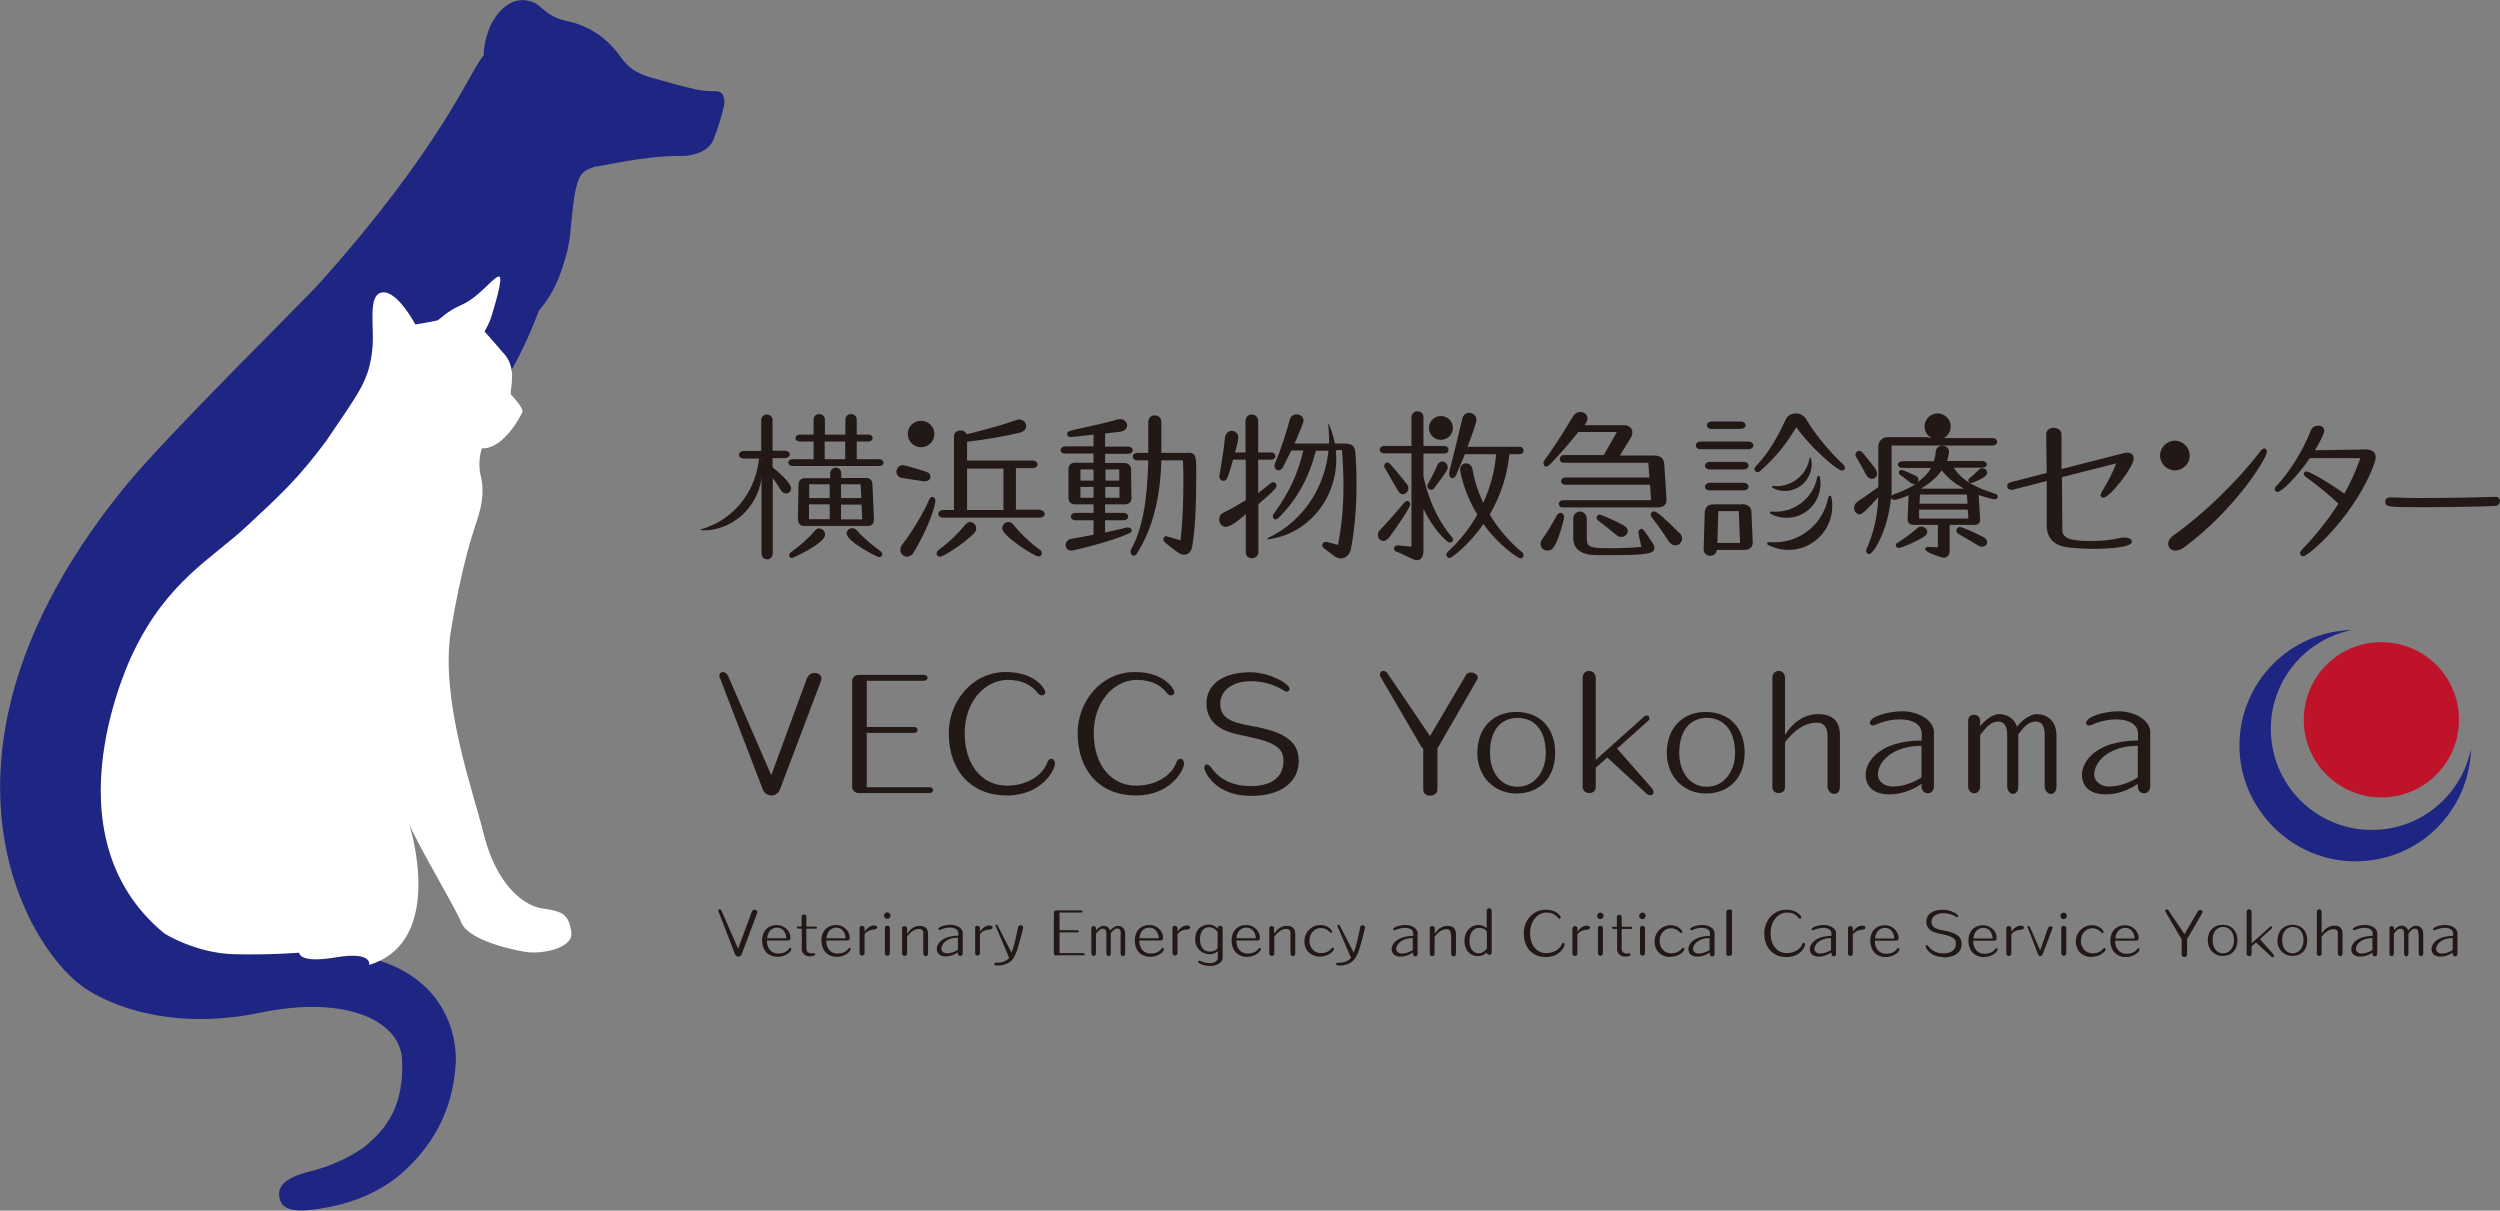 <?xml version="1.0" encoding="UTF-8"?><svg xmlns="http://www.w3.org/2000/svg" viewBox="0 0 114.65 55.52"><rect x="0" y="0" width="114.65" height="55.52" fill="#808080" stroke="none"/><defs><style>.d{fill:#fff;}.e{fill:#bf1329;}.f{fill:#1e2582;}.g{fill:#221815;}</style></defs><g id="a"/><g id="b"><g id="c"><path class="f" d="M10.72,43.73c1.67,.04,3-.07,3-.07,7.63-.34,7.18,5.06,7.18,5.06-.11,2.3-1.16,3.92-2.47,5.08-1.27,1.12-2.86,1.46-3.31,1.55-1.57,.31-2.27,.2-2.32-.55-.04-.68,.88-.95,1.6-1.13,1.34-.35,2.28-1.05,2.28-1.05,1.15-.92,1.84-2,1.76-4.02-.07-1.78-2.57-2.98-6.49-2.16-5.26,1.09-8.18-1.21-8.18-1.21-2.83-2.07-7.74-11.11,2.06-23.03,1.93-2.34,8.14-8.45,8.82-9.21,5.69-6.36,6.92-9.78,7.53-10.45h0c.02-.88,.4-1.54,.4-1.54,.33-.55,.96-1.28,1.91-.88,.19,.08,.52,.42,.78,.57,.49,.28,.77,.25,1.25,.42,.83,.29,1.48,.83,1.97,1.54,.36,.52,.86,.77,1.42,.92,.67,.19,1.33,.38,2,.53,.22,.05,.52,.08,.75,.08,.28,0,.46,0,.53,.28,.05,.2,.03,.33-.02,.53-.12,.47-.26,.94-.44,1.39-.26,.67-1.18,.78-1.4,.77-1.36-.02-2.68,.25-4,.49-.03,0-.05,0-.07,.01-.45,.14-.62,.29-.75,.66-.31,.87-.27,2.33-.5,3.22-.26,.99-.55,1.83-1.31,2.74,0,0-.91,2.67-2.74,4.97l-7.61,18.7-2.62,4.28-1.02,1.51Z"/><path class="d" d="M13.72,43.66s-.1,.54,1.65,.25c1.74-.3,1.56,.34,1.56,.34,3.57-1.09,1.84-6.44,1.84-6.44,.53,1.2,1.99,3.58,2.39,4.51,.4,.93,2.92,1.33,2.92,1.33,.66,.13,2.26-.13,2.12-.93-.13-.8-.4-.93-1.33-1.06-.93-.13-2.12-1.2-2.66-3.32-.53-2.12-2.04-6.27-1.53-9.42,.49-3,1.05-4.6,1.05-4.6,.09-.38,.59-1.38,.32-2.49-.17-.68,.05-1.27,.05-1.27,.99,.05,1.8-1.51,1.86-1.67,.07-.17-.54-.81-.54-.81,0-.37,.25-1.15-.24-1.78-.37-.44-.96-1.1-.96-1.1,0,0,.22-.35,.33-.73,.11-.38,.56-1.79,.33-1.79s-.92,.95-1.67,1.28c-.75,.33-1.03,.68-1.14,.73-.11,.04-1.02,.19-1.02,.19,0,0-.83-1.57-1.52-1.47-.69,.1-.35,1.55-.45,2.55-.14,1.5-.61,2.02-2.12,4.26-1.29,1.74-2.14,2.51-3.59,3.86-1.66,1.56-3.66,2.53-5.25,5.82,0,0-4.18,8.31,1.42,12.91,0,0,1.42,.9,3.18,.95,1.67,.04,3-.07,3-.07"/><g><path class="g" d="M33.01,31.11s-.02-.09-.02-.12c0-.11,.07-.17,.16-.17s.18,.06,.24,.18l1.98,4.55h0l1.64-4.45c.06-.16,.21-.24,.34-.24,.17,0,.32,.1,.32,.25,0,.03,0,.06-.01,.09l-1.89,5c-.07,.18-.23,.28-.39,.28s-.33-.1-.4-.28l-1.96-5.1Z"/><path class="g" d="M39.37,36.37c-.14,0-.29-.12-.29-.29v-4.84c0-.18,.15-.29,.29-.29h3c.11,0,.17,.07,.17,.14,0,.06-.06,.13-.17,.13h-2.62v2.12h2.17c.1,0,.16,.07,.16,.14,0,.07-.06,.13-.16,.13h-2.17v2.49h2.88c.1,0,.16,.07,.16,.14,0,.06-.05,.13-.16,.13h-3.27Z"/><path class="g" d="M46.17,36.48c-1.63,0-2.66-1.13-2.66-2.87,0-1.38,1.03-2.79,2.61-2.79,1.41,0,1.82,.82,1.82,.92,0,.09-.07,.15-.16,.15-.05,0-.13-.03-.18-.1-.26-.34-.68-.61-1.39-.61-1.01,0-1.97,.96-1.97,2.44s.81,2.41,1.94,2.41c.92,0,1.64-.47,1.85-1.07,.04-.11,.11-.16,.18-.16,.09,0,.17,.08,.17,.21,0,.31-.61,1.47-2.21,1.47"/><path class="g" d="M52.08,36.48c-1.63,0-2.66-1.13-2.66-2.87,0-1.38,1.03-2.79,2.62-2.79,1.4,0,1.82,.82,1.82,.92,0,.09-.07,.15-.16,.15-.05,0-.13-.03-.18-.1-.26-.34-.68-.61-1.39-.61-1.01,0-1.97,.96-1.97,2.44s.81,2.41,1.94,2.41c.92,0,1.64-.47,1.85-1.07,.04-.11,.11-.16,.18-.16,.09,0,.17,.08,.17,.21,0,.31-.61,1.47-2.21,1.47"/><path class="g" d="M57.36,36.5c-1.6,0-2.13-1.08-2.13-1.3,0-.08,.05-.14,.12-.14,.05,0,.11,.03,.18,.12,.37,.54,.96,.87,1.84,.87,.83,0,1.49-.33,1.49-1.16,0-.55-.32-.84-1.67-1.12-.68-.14-1.86-.32-1.86-1.52,0-.76,.62-1.42,2.01-1.42,.88,0,1.8,.53,1.8,.76,0,.07-.05,.13-.13,.13-.04,0-.08-.02-.13-.05-.42-.27-.94-.43-1.54-.43-.86,0-1.38,.48-1.38,1.01,0,.61,.36,.86,1.41,1.04,1.45,.25,2.19,.66,2.19,1.6s-.76,1.61-2.2,1.61"/><path class="g" d="M65.26,34.32s-.06-.04-.08-.08l-1.88-3.22s-.02-.06-.02-.1c0-.08,.07-.15,.16-.15,.06,0,.14,.03,.19,.11l1.94,2.86h.02l1.63-2.77c.05-.1,.15-.13,.24-.13,.15,0,.31,.1,.31,.24,0,.03-.01,.06-.03,.09l-1.77,3.07-.05,.06v1.91c0,.18-.17,.28-.34,.28-.16,0-.31-.09-.31-.28v-1.9Z"/><path class="g" d="M67.75,34.53c0-1.19,.77-1.88,1.78-1.88,1.12,0,1.79,.76,1.79,1.88s-.7,1.86-1.78,1.86c-1,0-1.79-.76-1.79-1.86m3.14,0c0-1.11-.58-1.61-1.3-1.61-.53,0-1.26,.32-1.26,1.61,0,.85,.47,1.55,1.26,1.55s1.3-.7,1.3-1.55"/><path class="g" d="M73.7,34.75l-.52,.46v.9c0,.17-.15,.26-.29,.26-.16,0-.31-.1-.31-.28v-5c0-.22,.15-.32,.29-.32,.16,0,.31,.11,.31,.32v3.76l2.22-1.99s.08-.05,.11-.05c.08,0,.13,.05,.13,.13,0,.05-.02,.09-.06,.12l-1.42,1.27,1.58,1.8c.07,.08,.09,.15,.09,.2,0,.09-.06,.14-.15,.14-.07,0-.15-.04-.22-.12l-1.76-1.62Z"/><path class="g" d="M76.44,34.53c0-1.19,.77-1.88,1.78-1.88,1.11,0,1.79,.76,1.79,1.88s-.7,1.86-1.78,1.86c-1,0-1.79-.76-1.79-1.86m3.13,0c0-1.11-.59-1.61-1.29-1.61-.53,0-1.27,.32-1.27,1.61,0,.85,.47,1.55,1.26,1.55s1.3-.7,1.3-1.55"/><path class="g" d="M83.81,33.72c0-.3-.13-.58-.49-.58-.56,0-1.05,.36-1.46,.9v2.07c0,.17-.14,.26-.29,.26s-.29-.09-.29-.27v-5.01c0-.21,.14-.32,.29-.32,.14,0,.29,.1,.29,.32v2.62c.38-.62,.92-.96,1.52-.96,.83,0,1,.51,1,.98v2.33c0,.24-.12,.35-.26,.35-.15,0-.31-.14-.31-.35v-2.34Z"/><path class="g" d="M88.13,35.94c-.45,.32-1,.49-1.47,.49-.81,0-1.1-.42-1.1-.91,0-.58,.62-1.55,2.57-1.56v-.31c0-.42-.41-.66-.98-.66-.32,0-.73,.06-1.14,.25-.04,.02-.09,.03-.13,.03-.08,0-.13-.06-.13-.12,0-.29,.85-.53,1.49-.53,.75,0,1.45,.42,1.45,.96v2.48c0,.21-.14,.32-.28,.32-.15,0-.29-.11-.29-.32v-.12Zm0-1.74c-1.4,.01-2.01,.77-2.01,1.32,0,.27,.23,.55,.69,.55s.95-.18,1.31-.42c0-.55,0-.96,0-1.45"/><path class="g" d="M93.77,33.72c0-.3-.05-.63-.42-.63-.32,0-.55,.26-.79,.58v2.39c0,.24-.12,.35-.24,.35-.13,0-.27-.14-.27-.35v-2.34c0-.3-.06-.63-.42-.63-.33,0-.57,.29-.82,.62v2.35c0,.21-.13,.32-.27,.32s-.28-.11-.28-.32v-3.02c0-.17,.13-.26,.27-.26s.28,.09,.28,.28v.24c.29-.35,.62-.55,.87-.55,.34,0,.69,.17,.82,.58,.28-.37,.65-.58,.9-.58,.44,0,.91,.27,.91,.98v2.33c0,.24-.13,.35-.25,.35-.14,0-.29-.14-.29-.35v-2.34Z"/><path class="g" d="M98.05,35.94c-.45,.32-1,.49-1.47,.49-.81,0-1.1-.42-1.1-.91,0-.58,.62-1.55,2.57-1.56v-.31c0-.42-.41-.66-.98-.66-.31,0-.72,.06-1.14,.25-.05,.02-.09,.03-.14,.03-.08,0-.12-.06-.12-.12,0-.29,.84-.53,1.49-.53,.75,0,1.45,.42,1.45,.96v2.48c0,.21-.14,.32-.28,.32-.15,0-.29-.11-.29-.32v-.12Zm0-1.74c-1.4,.01-2.01,.77-2.01,1.32,0,.27,.24,.55,.69,.55s.95-.18,1.31-.42c0-.55,0-.96,0-1.45"/></g><g><g><path class="g" d="M32.94,41.81s0-.03,0-.05c0-.04,.03-.06,.06-.06,.03,0,.07,.02,.09,.07l.76,1.74h0l.63-1.7c.02-.07,.08-.09,.13-.09,.06,0,.12,.04,.12,.1,0,.01,0,.03,0,.04l-.72,1.91c-.03,.07-.09,.1-.15,.1s-.13-.04-.15-.1l-.75-1.95Z"/><path class="g" d="M35.17,43.13v.02c0,.35,.22,.58,.5,.58,.26,0,.42-.08,.52-.23,.02-.02,.03-.03,.05-.03,.03,0,.05,.02,.05,.06,0,.09-.23,.35-.63,.35-.45,0-.71-.32-.71-.75s.27-.71,.68-.71c.35,0,.62,.29,.62,.58,0,.07-.03,.13-.1,.13h-.98Zm.89-.1c0-.24-.16-.49-.41-.49s-.44,.16-.47,.49h.89Z"/><path class="g" d="M36.76,42.59h-.16s-.06-.03-.06-.05c0-.03,.02-.05,.06-.05h.16v-.45c0-.07,.06-.1,.11-.1,.06,0,.11,.03,.11,.1v.45h.43s.06,.03,.06,.05-.02,.05-.06,.05h-.43v.91c0,.14,.09,.22,.24,.22,.05,0,.08-.01,.11-.01,.03,0,.06,.03,.06,.06,0,.07-.21,.09-.25,.09-.24,0-.37-.17-.37-.33v-.94Z"/><path class="g" d="M37.89,43.13v.02c0,.35,.22,.58,.5,.58,.26,0,.42-.08,.52-.23,.01-.02,.03-.03,.05-.03,.03,0,.05,.02,.05,.06,0,.09-.23,.35-.63,.35-.45,0-.71-.32-.71-.75s.27-.71,.68-.71c.35,0,.62,.29,.62,.58,0,.07-.03,.13-.1,.13h-.99Zm.89-.1c0-.24-.16-.49-.41-.49s-.44,.16-.47,.49h.89Z"/><path class="g" d="M39.42,42.56c0-.07,.06-.1,.11-.1,.06,0,.12,.04,.12,.11v.15c.11-.15,.26-.28,.43-.28,.1,0,.15,.04,.15,.09s-.06,.1-.17,.1c-.14,0-.32,.08-.41,.21v.86c0,.08-.06,.12-.11,.12-.06,0-.12-.04-.12-.12v-1.15Z"/><path class="g" d="M40.69,42.14c-.09,0-.15-.07-.15-.15s.07-.15,.15-.15,.15,.07,.15,.15-.07,.15-.15,.15m-.11,.41c0-.07,.06-.1,.11-.1,.06,0,.12,.04,.12,.11v1.15c0,.08-.06,.12-.11,.12-.06,0-.12-.04-.12-.12v-1.15Z"/><path class="g" d="M42.35,42.82c0-.12-.05-.22-.19-.22-.22,0-.41,.14-.56,.35v.77c0,.08-.06,.12-.11,.12s-.12-.04-.12-.12v-1.15c0-.07,.05-.1,.11-.1,.06,0,.12,.04,.12,.11v.25c.14-.24,.35-.37,.58-.37,.32,0,.38,.2,.38,.37v.89c0,.09-.05,.13-.1,.13-.06,0-.12-.05-.12-.13v-.89Z"/><path class="g" d="M43.94,43.67c-.17,.12-.38,.19-.56,.19-.31,0-.42-.16-.42-.35,0-.22,.24-.59,.99-.6v-.12c0-.16-.16-.25-.38-.25-.12,0-.28,.02-.44,.1-.02,0-.04,.01-.05,.01-.03,0-.05-.02-.05-.04,0-.11,.32-.2,.57-.2,.29,0,.55,.16,.55,.36v.95c0,.08-.05,.12-.11,.12-.06,0-.11-.04-.11-.12v-.04Zm0-.67c-.54,0-.77,.3-.77,.51,0,.1,.09,.21,.26,.21s.36-.07,.5-.16c0-.21,0-.37,0-.56"/><path class="g" d="M44.71,42.56c0-.07,.05-.1,.11-.1,.06,0,.12,.04,.12,.11v.15c.11-.15,.26-.28,.43-.28,.1,0,.15,.04,.15,.09s-.06,.1-.17,.1c-.14,0-.32,.08-.41,.21v.86c0,.08-.05,.12-.11,.12-.06,0-.11-.04-.11-.12v-1.15Z"/><path class="g" d="M45.64,42.48s0-.01,0-.02c0-.03,.03-.05,.06-.05,.02,0,.04,.01,.05,.03l.64,1.25c.13-.33,.23-.82,.3-1.17,.01-.06,.06-.09,.12-.09,.06,0,.11,.04,.11,.1,0,.06-.15,.65-.27,1.02-.11,.35-.25,.58-.57,.68-.12,.04-.23,.05-.32,.05-.12,0-.17-.02-.17-.07,0-.03,.02-.06,.06-.06h.05c.1,0,.39,0,.58-.22l-.61-1.44Z"/><path class="g" d="M48.44,43.83c-.05,0-.11-.05-.11-.11v-1.86c0-.07,.06-.11,.11-.11h1.15s.06,.03,.06,.05c0,.02-.02,.05-.06,.05h-1v.81h.83s.06,.03,.06,.05-.02,.05-.06,.05h-.83v.95h1.1s.06,.03,.06,.05c0,.02-.02,.05-.06,.05h-1.25Z"/><path class="g" d="M51.4,42.82c0-.12-.02-.24-.16-.24-.12,0-.21,.1-.3,.22v.92c0,.09-.05,.13-.09,.13-.05,0-.11-.05-.11-.13v-.89c0-.12-.02-.24-.16-.24-.13,0-.22,.11-.32,.23v.9c0,.08-.05,.12-.1,.12s-.11-.04-.11-.12v-1.15c0-.07,.05-.1,.1-.1,.05,0,.11,.04,.11,.11v.09c.11-.14,.24-.21,.34-.21,.13,0,.26,.06,.31,.22,.11-.14,.25-.22,.34-.22,.17,0,.35,.1,.35,.37v.89c0,.09-.05,.13-.1,.13-.05,0-.11-.05-.11-.13v-.89Z"/><path class="g" d="M52.25,43.13v.02c0,.35,.22,.58,.5,.58,.26,0,.42-.08,.52-.23,.02-.02,.03-.03,.05-.03,.03,0,.06,.02,.06,.06,0,.09-.23,.35-.63,.35-.45,0-.71-.32-.71-.75s.27-.71,.68-.71c.35,0,.62,.29,.62,.58,0,.07-.03,.13-.1,.13h-.99Zm.89-.1c0-.24-.16-.49-.42-.49s-.44,.16-.47,.49h.89Z"/><path class="g" d="M53.77,42.56c0-.07,.05-.1,.11-.1,.06,0,.12,.04,.12,.11v.15c.11-.15,.26-.28,.43-.28,.1,0,.15,.04,.15,.09s-.06,.1-.17,.1c-.14,0-.32,.08-.41,.21v.86c0,.08-.05,.12-.11,.12-.06,0-.12-.04-.12-.12v-1.15Z"/><path class="g" d="M55.84,43.63c-.1,.08-.23,.13-.36,.13-.37,0-.67-.27-.67-.7,0-.38,.24-.66,.63-.66,.15,0,.29,.07,.41,.18v-.02c0-.07,.05-.1,.11-.1,.05,0,.11,.03,.11,.1v1.37c0,.21-.28,.37-.56,.37-.25,0-.57-.1-.57-.2,0-.03,.02-.04,.05-.04,.01,0,.03,0,.05,.01,.16,.07,.31,.1,.43,.1,.22,0,.38-.09,.38-.25v-.28Zm0-.89c-.11-.15-.25-.22-.39-.22-.22,0-.42,.18-.42,.54,0,.08,0,.58,.45,.58,.17,0,.29-.06,.36-.15v-.75Z"/><path class="g" d="M56.7,43.13v.02c0,.35,.22,.58,.5,.58,.26,0,.42-.08,.52-.23,.01-.02,.03-.03,.05-.03,.03,0,.05,.02,.05,.06,0,.09-.23,.35-.63,.35-.45,0-.71-.32-.71-.75s.27-.71,.68-.71c.35,0,.62,.29,.62,.58,0,.07-.03,.13-.1,.13h-.99Zm.89-.1c0-.24-.16-.49-.42-.49s-.44,.16-.47,.49h.89Z"/><path class="g" d="M59.19,42.82c0-.12-.05-.22-.19-.22-.22,0-.4,.14-.56,.35v.77c0,.08-.05,.12-.11,.12s-.12-.04-.12-.12v-1.15c0-.07,.05-.1,.11-.1,.06,0,.11,.04,.11,.11v.25c.14-.24,.35-.37,.58-.37,.32,0,.39,.2,.39,.37v.89c0,.09-.05,.13-.1,.13-.06,0-.12-.05-.12-.13v-.89Z"/><path class="g" d="M60.54,43.87c-.38,0-.72-.24-.72-.71,0-.41,.33-.74,.74-.74,.37,0,.53,.26,.53,.31,0,.03-.02,.05-.04,.05-.01,0-.03,0-.06-.03-.09-.1-.23-.19-.43-.19-.24,0-.51,.2-.51,.59,0,.28,.2,.56,.52,.56,.2,0,.37-.06,.5-.22,.01-.02,.03-.03,.05-.03,.03,0,.06,.03,.06,.06,0,.07-.22,.35-.65,.35"/><path class="g" d="M61.33,42.48s0-.01,0-.02c0-.03,.03-.05,.06-.05,.02,0,.04,.01,.05,.03l.64,1.25c.13-.33,.23-.82,.3-1.17,.01-.06,.06-.09,.11-.09,.06,0,.11,.04,.11,.1,0,.06-.15,.65-.27,1.02-.12,.35-.25,.58-.57,.68-.12,.04-.23,.05-.32,.05-.12,0-.17-.02-.17-.07,0-.03,.02-.06,.06-.06h.05c.1,0,.39,0,.58-.22l-.62-1.44Z"/></g><g><path class="g" d="M64.8,43.68c-.17,.12-.38,.19-.56,.19-.31,0-.42-.16-.42-.35,0-.22,.24-.59,.99-.6v-.12c0-.16-.16-.25-.38-.25-.12,0-.28,.03-.44,.1-.02,0-.04,.01-.05,.01-.03,0-.05-.02-.05-.04,0-.11,.33-.2,.57-.2,.29,0,.55,.16,.55,.37v.95c0,.08-.05,.12-.1,.12-.06,0-.11-.04-.11-.12v-.05Zm0-.66c-.54,0-.77,.3-.77,.5,0,.1,.09,.21,.26,.21s.36-.07,.5-.16c0-.21,0-.37,0-.56"/><path class="g" d="M66.53,42.83c0-.12-.05-.22-.18-.22-.22,0-.4,.14-.56,.35v.77c0,.08-.05,.12-.11,.12-.06,0-.11-.04-.11-.12v-1.16c0-.07,.05-.1,.11-.1,.06,0,.12,.04,.12,.1v.26c.14-.24,.35-.37,.58-.37,.32,0,.39,.2,.39,.38v.89c0,.09-.05,.13-.1,.13-.06,0-.12-.05-.12-.13v-.9Z"/><path class="g" d="M68.19,43.67c-.11,.12-.25,.18-.4,.18-.39,0-.63-.3-.63-.69,0-.43,.26-.74,.67-.74,.12,0,.25,.06,.35,.14v-.79c0-.08,.06-.12,.11-.12,.06,0,.12,.04,.12,.12v1.92c0,.07-.06,.1-.11,.1-.06,0-.12-.04-.12-.11v-.02Zm0-.96c-.08-.09-.19-.16-.35-.16-.29,0-.45,.25-.45,.61s.19,.56,.41,.56c.15,0,.28-.08,.39-.22v-.79Z"/><path class="g" d="M70.9,43.89c-.63,0-1.02-.43-1.02-1.1,0-.53,.39-1.07,1-1.07,.54,0,.7,.32,.7,.35,0,.03-.03,.06-.06,.06-.02,0-.05,0-.07-.04-.1-.13-.26-.24-.53-.24-.39,0-.75,.37-.75,.94s.31,.92,.74,.92c.35,0,.63-.18,.71-.41,.02-.04,.04-.06,.07-.06,.03,0,.06,.03,.06,.08,0,.12-.24,.57-.85,.57"/><path class="g" d="M72.12,42.57c0-.07,.05-.1,.11-.1,.06,0,.11,.04,.11,.1v.16c.11-.16,.26-.28,.43-.28,.1,0,.15,.04,.15,.09s-.06,.1-.17,.1c-.14,0-.32,.08-.41,.21v.87c0,.08-.05,.12-.11,.12-.06,0-.12-.04-.12-.12v-1.16Z"/><path class="g" d="M73.39,42.15c-.08,0-.15-.07-.15-.15s.07-.15,.15-.15,.15,.07,.15,.15-.07,.15-.15,.15m-.11,.41c0-.07,.06-.1,.11-.1,.06,0,.12,.04,.12,.1v1.15c0,.08-.06,.12-.11,.12-.06,0-.12-.04-.12-.12v-1.16Z"/><path class="g" d="M74.15,42.6h-.17s-.06-.03-.06-.05c0-.03,.02-.05,.06-.05h.17v-.45c0-.07,.05-.1,.11-.1s.11,.03,.11,.1v.45h.43s.06,.03,.06,.05c0,.03-.02,.05-.06,.05h-.43v.91c0,.14,.09,.22,.24,.22,.05,0,.08-.01,.11-.01,.03,0,.06,.03,.06,.06,0,.08-.22,.09-.25,.09-.24,0-.37-.17-.37-.33v-.94Z"/><path class="g" d="M75.32,42.15c-.08,0-.15-.07-.15-.15s.07-.15,.15-.15,.15,.07,.15,.15-.07,.15-.15,.15m-.11,.41c0-.07,.06-.1,.11-.1,.06,0,.12,.04,.12,.1v1.15c0,.08-.06,.12-.11,.12-.06,0-.12-.04-.12-.12v-1.16Z"/><path class="g" d="M76.6,43.89c-.38,0-.72-.24-.72-.72,0-.41,.33-.74,.74-.74,.37,0,.53,.26,.53,.31,0,.03-.02,.05-.04,.05-.01,0-.04,0-.06-.03-.09-.09-.23-.19-.43-.19-.24,0-.51,.2-.51,.59,0,.28,.2,.56,.52,.56,.2,0,.37-.06,.5-.22,.02-.02,.04-.03,.06-.03,.03,0,.06,.03,.06,.06,0,.07-.22,.35-.65,.35"/><path class="g" d="M78.41,43.68c-.17,.12-.38,.19-.56,.19-.31,0-.42-.16-.42-.35,0-.22,.24-.59,.99-.6v-.12c0-.16-.16-.25-.38-.25-.12,0-.28,.03-.43,.1-.02,0-.04,.01-.05,.01-.03,0-.05-.02-.05-.04,0-.11,.32-.2,.57-.2,.29,0,.55,.16,.55,.37v.95c0,.08-.05,.12-.11,.12-.06,0-.11-.04-.11-.12v-.05Zm0-.66c-.54,0-.77,.3-.77,.5,0,.1,.09,.21,.26,.21s.36-.07,.5-.16c0-.21,0-.37,0-.56"/><path class="g" d="M79.18,41.77s.06-.06,.12-.06c.07,0,.13,.02,.13,.06v2s-.07,.07-.13,.07-.13-.02-.13-.07v-2Z"/><path class="g" d="M81.93,43.89c-.63,0-1.02-.43-1.02-1.1,0-.53,.39-1.07,1-1.07,.54,0,.7,.32,.7,.35,0,.03-.03,.06-.06,.06-.02,0-.05,0-.07-.04-.1-.13-.26-.24-.53-.24-.39,0-.75,.37-.75,.94s.31,.92,.74,.92c.35,0,.63-.18,.71-.41,.01-.04,.04-.06,.07-.06,.03,0,.06,.03,.06,.08,0,.12-.23,.57-.85,.57"/><path class="g" d="M83.98,43.68c-.17,.12-.38,.19-.56,.19-.31,0-.42-.16-.42-.35,0-.22,.24-.59,.99-.6v-.12c0-.16-.16-.25-.37-.25-.12,0-.28,.03-.44,.1-.02,0-.04,.01-.05,.01-.03,0-.05-.02-.05-.04,0-.11,.32-.2,.57-.2,.29,0,.55,.16,.55,.37v.95c0,.08-.05,.12-.1,.12-.06,0-.11-.04-.11-.12v-.05Zm0-.66c-.54,0-.77,.3-.77,.5,0,.1,.09,.21,.26,.21s.36-.07,.5-.16c0-.21,0-.37,0-.56"/><path class="g" d="M84.75,42.57c0-.07,.05-.1,.11-.1s.11,.04,.11,.1v.16c.11-.16,.26-.28,.43-.28,.1,0,.15,.04,.15,.09s-.06,.1-.17,.1c-.14,0-.31,.08-.41,.21v.87c0,.08-.05,.12-.11,.12s-.11-.04-.11-.12v-1.16Z"/><path class="g" d="M85.98,43.14v.02c0,.35,.22,.58,.5,.58,.26,0,.43-.08,.52-.23,.02-.02,.04-.03,.05-.03,.03,0,.06,.03,.06,.06,0,.09-.24,.35-.63,.35-.45,0-.71-.32-.71-.75s.27-.71,.68-.71c.35,0,.62,.29,.62,.58,0,.07-.03,.13-.1,.13h-.99Zm.89-.1c0-.25-.16-.49-.41-.49s-.44,.16-.47,.49h.89Z"/><path class="g" d="M89.13,43.89c-.61,0-.82-.41-.82-.5,0-.03,.02-.05,.05-.05,.02,0,.04,.01,.07,.05,.14,.2,.37,.33,.7,.33,.32,0,.57-.13,.57-.45,0-.21-.12-.32-.64-.43-.26-.05-.72-.12-.72-.58,0-.29,.24-.54,.77-.54,.34,0,.69,.2,.69,.29,0,.03-.02,.05-.05,.05-.02,0-.03,0-.05-.02-.16-.1-.36-.16-.59-.16-.33,0-.53,.18-.53,.39,0,.23,.14,.33,.54,.4,.56,.1,.84,.25,.84,.62s-.29,.62-.85,.62"/><path class="g" d="M90.49,43.14v.02c0,.35,.22,.58,.5,.58,.26,0,.42-.08,.52-.23,.02-.02,.03-.03,.05-.03,.03,0,.05,.03,.05,.06,0,.09-.23,.35-.63,.35-.45,0-.71-.32-.71-.75s.27-.71,.68-.71c.35,0,.62,.29,.62,.58,0,.07-.03,.13-.1,.13h-.98Zm.89-.1c0-.25-.16-.49-.41-.49s-.44,.16-.47,.49h.89Z"/><path class="g" d="M92.01,42.57c0-.07,.05-.1,.11-.1,.06,0,.12,.04,.12,.1v.16c.11-.16,.26-.28,.43-.28,.1,0,.15,.04,.15,.09s-.06,.1-.17,.1c-.14,0-.32,.08-.41,.21v.87c0,.08-.05,.12-.11,.12-.06,0-.12-.04-.12-.12v-1.16Z"/><path class="g" d="M92.97,42.54v-.02s.02-.05,.05-.05c.03,0,.06,.01,.07,.04l.46,1.05h.02l.36-1.02s.06-.06,.1-.06c.05,0,.1,.02,.1,.06,0,0,0,.02,0,.02l-.46,1.22s-.06,.07-.1,.07-.09-.03-.1-.07l-.48-1.25Z"/><path class="g" d="M94.64,42.15c-.09,0-.15-.07-.15-.15s.07-.15,.15-.15,.15,.07,.15,.15-.07,.15-.15,.15m-.11,.41c0-.07,.06-.1,.11-.1,.06,0,.12,.04,.12,.1v1.15c0,.08-.06,.12-.11,.12-.06,0-.12-.04-.12-.12v-1.16Z"/><path class="g" d="M95.92,43.89c-.38,0-.72-.24-.72-.72,0-.41,.33-.74,.74-.74,.37,0,.53,.26,.53,.31,0,.03-.01,.05-.04,.05-.02,0-.04,0-.06-.03-.09-.09-.22-.19-.43-.19-.24,0-.51,.2-.51,.59,0,.28,.2,.56,.53,.56,.2,0,.37-.06,.5-.22,.01-.02,.04-.03,.05-.03,.03,0,.06,.03,.06,.06,0,.07-.22,.35-.65,.35"/><path class="g" d="M97,43.14v.02c0,.35,.22,.58,.5,.58,.26,0,.42-.08,.52-.23,.02-.02,.03-.03,.05-.03,.03,0,.05,.03,.05,.06,0,.09-.23,.35-.63,.35-.45,0-.71-.32-.71-.75s.27-.71,.68-.71c.35,0,.62,.29,.62,.58,0,.07-.03,.13-.1,.13h-.98Zm.89-.1c0-.25-.16-.49-.41-.49s-.44,.16-.47,.49h.89Z"/><path class="g" d="M100.05,43.06s-.02-.02-.03-.03l-.72-1.23s0-.03,0-.04c0-.03,.03-.06,.06-.06,.02,0,.05,.01,.08,.04l.74,1.1h0l.62-1.06s.06-.05,.09-.05c.06,0,.12,.04,.12,.09,0,.01,0,.03-.01,.04l-.68,1.17-.02,.02v.73c0,.07-.07,.11-.13,.11-.06,0-.12-.03-.12-.11v-.73Z"/><path class="g" d="M101.25,43.13c0-.46,.29-.72,.68-.72,.42,0,.68,.29,.68,.72s-.27,.71-.68,.71c-.38,0-.68-.29-.68-.71m1.2,0c0-.42-.23-.62-.5-.62-.2,0-.48,.12-.48,.62,0,.32,.18,.59,.48,.59s.5-.27,.5-.59"/><path class="g" d="M103.46,43.22l-.2,.18v.35c0,.07-.06,.1-.11,.1-.06,0-.12-.04-.12-.11v-1.92c0-.08,.06-.12,.11-.12,.06,0,.12,.04,.12,.12v1.44l.85-.76s.03-.02,.04-.02c.03,0,.05,.02,.05,.05,0,.02,0,.03-.02,.05l-.54,.49,.61,.69s.04,.06,.04,.08c0,.04-.02,.06-.06,.06-.03,0-.06-.01-.08-.04l-.67-.62Z"/><path class="g" d="M104.45,43.13c0-.46,.3-.72,.68-.72,.43,0,.68,.29,.68,.72s-.27,.71-.68,.71c-.38,0-.69-.29-.69-.71m1.2,0c0-.42-.22-.62-.5-.62-.2,0-.48,.12-.48,.62,0,.32,.18,.59,.48,.59s.5-.27,.5-.59"/><path class="g" d="M107.22,42.83c0-.12-.05-.22-.19-.22-.22,0-.4,.14-.56,.34v.79c0,.07-.06,.1-.11,.1s-.11-.04-.11-.1v-1.92c0-.08,.06-.12,.11-.12,.05,0,.11,.04,.11,.12v1c.15-.24,.35-.37,.58-.37,.32,0,.38,.2,.38,.38v.89c0,.09-.05,.13-.1,.13-.06,0-.12-.05-.12-.13v-.9Z"/><path class="g" d="M108.81,43.68c-.17,.12-.38,.19-.56,.19-.31,0-.42-.16-.42-.35,0-.22,.24-.59,.98-.6v-.12c0-.16-.16-.25-.37-.25-.12,0-.28,.03-.44,.1-.02,0-.04,.01-.05,.01-.03,0-.05-.02-.05-.04,0-.11,.32-.2,.57-.2,.29,0,.55,.16,.55,.37v.95c0,.08-.06,.12-.11,.12-.06,0-.11-.04-.11-.12v-.05Zm0-.66c-.54,0-.77,.3-.77,.5,0,.1,.09,.21,.26,.21s.36-.07,.5-.16c0-.21,0-.37,0-.56"/><path class="g" d="M110.91,42.83c0-.12-.02-.24-.16-.24-.12,0-.21,.1-.3,.22v.92c0,.09-.05,.13-.09,.13-.05,0-.11-.05-.11-.13v-.9c0-.12-.02-.24-.16-.24-.13,0-.22,.11-.31,.24v.9c0,.08-.05,.12-.1,.12s-.1-.04-.1-.12v-1.16c0-.07,.05-.1,.1-.1s.11,.04,.11,.1v.09c.11-.14,.24-.21,.34-.21,.13,0,.26,.07,.31,.22,.11-.14,.25-.22,.34-.22,.17,0,.35,.1,.35,.38v.89c0,.09-.05,.13-.1,.13-.05,0-.11-.05-.11-.13v-.9Z"/><path class="g" d="M112.49,43.68c-.17,.12-.38,.19-.56,.19-.31,0-.42-.16-.42-.35,0-.22,.24-.59,.99-.6v-.12c0-.16-.16-.25-.38-.25-.12,0-.28,.03-.44,.1-.02,0-.04,.01-.05,.01-.03,0-.05-.02-.05-.04,0-.11,.32-.2,.57-.2,.29,0,.55,.16,.55,.37v.95c0,.08-.05,.12-.11,.12-.06,0-.11-.04-.11-.12v-.05Zm0-.66c-.54,0-.77,.3-.77,.5,0,.1,.09,.21,.26,.21s.36-.07,.5-.16c0-.21,0-.37,0-.56"/></g></g><g><path class="e" d="M112.77,33.01c0,1.97-1.6,3.56-3.56,3.56s-3.56-1.59-3.56-3.56,1.59-3.56,3.56-3.56,3.56,1.59,3.56,3.56"/><path class="f" d="M108.77,38.06c-2.56,0-4.63-2.07-4.63-4.63,0-2.25,1.6-4.12,3.73-4.54-2.87,.07-5.17,2.42-5.17,5.3s2.38,5.31,5.31,5.31,5.23-2.3,5.31-5.17c-.42,2.12-2.29,3.73-4.54,3.73"/></g><g><path class="g" d="M78.51,19.67h1.3c.16,0,.24-.08,.24-.16,0-.09-.07-.18-.24-.18h-1.3c-.16,0-.23,.09-.23,.18,0,.08,.07,.16,.23,.16"/><path class="g" d="M37.58,24.23c-.08,0-.14,.03-.2,.1-.32,.37-.72,.73-1.09,.98-.08,.05-.1,.12-.1,.16,0,.07,.06,.12,.14,.12,.02,0,1.51-.67,1.51-1.07,0-.15-.12-.28-.26-.28"/><path class="g" d="M38.33,21.45c-.12,0-.26,.09-.26,.27v.21h-1.16c-.18,0-.29,.12-.29,.29l-.03,1.61c.03,.24,.17,.29,.28,.29h2.94c.17,0,.26-.1,.27-.3l-.07-1.61c0-.18-.12-.29-.29-.29h-1.14v-.21c0-.18-.14-.27-.27-.27m1.23,2.38h-.97v-.68h.94l.03,.68Zm-.97-.98v-.63h.9l.03,.63h-.93Zm-.52,.29v.68h-.95v-.68h.95Zm-.94-.29v-.63h.94v.63h-.94Z"/><path class="g" d="M40.36,25.26c-.28-.2-.7-.52-1.07-.94-.06-.07-.13-.1-.21-.1-.14,0-.25,.11-.25,.25,0,.37,1.4,1.08,1.49,1.08,.08,0,.14-.05,.14-.13,0-.05-.03-.11-.1-.16"/><path class="g" d="M34.92,21.01v4.34c0,.21,.13,.3,.26,.3s.26-.09,.26-.3v-3.43c.14,.2,.27,.39,.37,.56,.06,.1,.14,.15,.24,.15,.13,0,.23-.1,.23-.24,0-.17-.28-.49-.85-.96v-.42h.55c.16,0,.24-.09,.24-.17s-.08-.17-.24-.17h-.55v-1.39c0-.18-.13-.27-.26-.27s-.26,.08-.26,.27v1.4h-.79c-.16,0-.23,.09-.23,.18,0,.08,.07,.17,.23,.17h.79Z"/><path class="g" d="M40.32,21.06h-1.03v-.81h.52c.14,0,.21-.08,.21-.16s-.07-.16-.21-.16h-.52v-.69c0-.16-.13-.25-.26-.25s-.26,.08-.26,.25v.69h-.94v-.69c0-.16-.13-.25-.26-.25s-.26,.08-.26,.25v.69h-.62c-.15,0-.21,.09-.21,.17,0,.07,.07,.15,.21,.15h.62v.81h-.95c-.14,0-.21,.08-.21,.16,0,.07,.06,.15,.21,.15h3.95c.15,0,.21-.08,.21-.15s-.07-.16-.21-.16m-1.55,0h-.94v-.81h.94v.81Z"/><path class="g" d="M47.68,23.37h-1.09v-1.9h.76c.15,0,.23-.09,.23-.17s-.08-.18-.23-.18h-3v-.86c.98-.12,1.87-.28,2.43-.42,.17-.05,.28-.16,.28-.3,0-.17-.14-.3-.32-.3-.04,0-.09,0-.14,.03-.61,.22-1.53,.46-2.27,.65-.04-.13-.17-.18-.28-.18-.15,0-.3,.09-.3,.27v3.38h-.48c-.15,0-.24,.09-.24,.18s.07,.17,.24,.17h4.41c.15,0,.23-.09,.23-.17s-.08-.18-.23-.18m-1.66,0h-1.67v-1.9h1.67v1.9Z"/><path class="g" d="M47.67,25.2c-.41-.29-.85-.71-1.2-1.14-.06-.08-.14-.12-.23-.12-.15,0-.28,.13-.28,.29,0,.35,1.49,1.29,1.66,1.29,.09,0,.16-.06,.16-.14,0-.05-.03-.13-.11-.18"/><path class="g" d="M41.68,21.97c.21,.03,.48,.07,.68,.1,.03,0,.06,0,.07,0,.16,0,.24-.11,.24-.21s-.07-.19-.21-.23c-.54-.18-1.01-.3-1.06-.3-.18,0-.29,.16-.29,.31,0,.12,.08,.25,.25,.28,.07,.01,.18,.03,.3,.04"/><path class="g" d="M42.77,22.78c-.06,0-.12,.05-.16,.13-.26,.63-.85,1.58-1.21,2.03-.07,.08-.11,.18-.11,.28,0,.17,.14,.31,.31,.31,.08,0,.21-.04,.31-.21,.81-1.36,.99-2.25,.99-2.36s-.07-.17-.14-.17"/><path class="g" d="M44.5,23.94c-.09,0-.16,.04-.23,.12-.35,.43-.77,.83-1.2,1.14-.08,.06-.12,.13-.12,.18,0,.09,.07,.15,.16,.15,.16,0,1.09-.6,1.56-1.07,.07-.08,.1-.15,.1-.23,0-.16-.13-.29-.28-.29"/><path class="g" d="M54.44,20.77h-1.18v-1.42c0-.2-.15-.3-.3-.3s-.3,.09-.3,.3v1.42h-.5c-.13,0-.21,.08-.21,.17s.06,.17,.21,.17h.5c-.04,1.9-.29,3.2-.79,4.09-.02,.04-.02,.07-.02,.11,0,.09,.06,.17,.14,.17,.03,0,.1-.01,.15-.1,.71-1.13,1.07-2.49,1.12-4.27h.99c.02,.34,.02,.69,.02,1.03,0,1-.05,1.96-.13,2.64q-.63-.19-.65-.19c-.1,0-.14,.07-.14,.14,0,.11,.07,.16,.66,.6,.11,.08,.21,.11,.3,.11,.18,0,.32-.14,.36-.36,.13-.68,.19-1.79,.19-3.32,0-.87,0-1-.41-1"/><path class="g" d="M51.9,24.33c0-.08-.07-.14-.16-.14-.02,0-.05,0-.06,0-.23,.06-.57,.14-1,.23v-.56h.82c.16,0,.24-.08,.24-.17s-.08-.17-.24-.17h-.82v-.39h.9c.19,0,.31-.11,.31-.28l-.02-1.33c0-.17-.13-.29-.33-.29h-.86v-.42h1.04c.15,0,.23-.08,.23-.16s-.07-.17-.23-.17h-1.04v-.6l.68-.08c.24-.03,.33-.17,.33-.29,0-.16-.16-.33-.4-.28h-.02c-.35,.11-1.09,.28-1.69,.41-.2,.04-.37,.08-.51,.12-.08,.02-.13,.07-.13,.14s.05,.14,.15,.14c.03,0,.18,0,1.06-.11v.54h-1.28c-.14,0-.23,.08-.23,.17s.07,.16,.23,.16h1.28v.42h-.85c-.18,0-.3,.11-.3,.29v1.34c.02,.18,.12,.28,.3,.28h.85v.39h-.8c-.17,0-.24,.09-.24,.17s.06,.17,.24,.17h.8v.66c-.45,.09-.83,.16-1.03,.19-.17,.03-.25,.17-.25,.29,0,.15,.11,.25,.26,.25,.11,0,1.9-.43,2.67-.8,.07-.03,.11-.08,.11-.13m-1.76-1.49h-.6v-.5h.6v.5Zm-.6-1.3h.6v.51h-.6v-.51Zm1.8,1.3h-.66v-.5h.65v.5Zm-.65-.79v-.51h.63v.51h-.63Z"/><path class="g" d="M58.39,22.11s-.08,.02-.12,.05c-.14,.12-.36,.29-.57,.45v-1.53h.6c.12,0,.19-.08,.19-.16,0-.08-.06-.17-.19-.17h-.6v-1.44c0-.2-.15-.3-.3-.3s-.28,.11-.28,.3v1.44h-.48c.04-.14,.15-.56,.15-.68,0-.2-.15-.31-.31-.31-.12,0-.27,.08-.3,.3-.06,.54-.15,1.16-.26,1.76v.03c0,.11,.08,.2,.18,.2,.16,0,.18-.04,.45-.97h.58v1.86c-.41,.25-.79,.46-1.02,.57-.13,.06-.2,.17-.2,.32,0,.16,.12,.33,.31,.33,.24,0,.74-.42,.91-.58v1.75c0,.19,.15,.27,.28,.27,.14,0,.3-.1,.3-.27v-2.21c.77-.65,.83-.76,.83-.85s-.06-.15-.14-.15"/><path class="g" d="M61.3,20.64h.24c.05,.57,.07,1.12,.07,1.67,0,.96-.08,1.81-.25,2.68-.1-.03-.36-.1-.53-.14h-.01s-.02,0-.03,0c-.09,0-.15,.08-.15,.16,0,.08,.03,.11,.57,.5,.09,.06,.19,.1,.28,.1,.22,0,.4-.17,.46-.42,.17-.85,.26-1.9,.26-2.97,0-.54-.02-1.03-.05-1.46-.02-.31-.17-.42-.52-.42h-2.27c.27-.62,.41-.96,.41-1.05,0-.18-.16-.29-.32-.29-.12,0-.27,.07-.31,.24-.12,.45-.38,1.32-.68,2.01-.02,.04-.02,.08-.02,.11,0,.12,.08,.21,.18,.21,.09,0,.17-.06,.22-.17,.08-.15,.15-.31,.23-.46,.05-.09,.09-.19,.14-.28h.55c-.25,1.08-.65,1.93-1.36,2.91-.02,.03-.04,.07-.04,.11,0,.08,.05,.14,.12,.14,.04,0,.09-.02,.13-.06,.84-.82,1.39-1.81,1.73-3.09h.94Z"/><path class="g" d="M66.65,24.76s-.02-.07-.05-.11c-.44-.51-1.02-1.41-1.32-2.8v-1.05h.94c.14,0,.21-.08,.21-.17,0-.09-.07-.18-.21-.18h-.94v-1.31c0-.19-.14-.28-.27-.28-.14,0-.28,.1-.28,.28v1.31h-1.24c-.14,0-.22,.09-.22,.17s.08,.17,.22,.17h1.24v4.28c-.43-.04-.61-.06-.63-.06-.11,0-.17,.08-.17,.15,0,.05,.04,.11,.1,.14h.03c.81,.38,.82,.39,.92,.39,.11,0,.3-.06,.3-.45v-1.9c.43,.9,1.06,1.54,1.21,1.54,.08,0,.15-.06,.15-.14"/><path class="g" d="M69.68,20.83c.12,0,.19-.08,.19-.17s-.07-.17-.19-.17h-2.38c.14-.36,.41-1.09,.41-1.23,0-.2-.17-.33-.33-.33s-.28,.11-.32,.27c-.18,.76-.43,1.81-.6,2.45,0,.04,0,.06,0,.09,0,.13,.07,.19,.14,.19,.04,0,.12-.02,.18-.15l.4-.95h1.43c-.06,.75-.25,1.5-.59,2.23-.24-.52-.41-1.04-.49-1.54-.04-.2-.18-.27-.3-.27-.13,0-.27,.09-.27,.3,0,0,.13,.97,.79,2.05-.36,.64-.83,1.23-1.35,1.7-.04,.04-.07,.08-.07,.14,0,.08,.06,.15,.14,.15,.12,0,.93-.64,1.56-1.56,.74,1.03,1.61,1.58,1.7,1.58,.08,0,.14-.07,.14-.14,0-.06-.02-.11-.07-.15-.56-.45-1.07-1.04-1.48-1.72,.5-.87,.81-1.82,.9-2.77h.48Z"/><path class="g" d="M66.15,21.16c-.1,0-.19,.07-.24,.18-.08,.21-.2,.44-.32,.66-.03,.06-.06,.12-.1,.18-.02,.04-.03,.07-.03,.11,0,.1,.07,.17,.17,.17,.04,0,.1-.01,.15-.08,.59-.8,.61-.83,.61-.96,0-.15-.13-.26-.25-.26"/><path class="g" d="M64.53,22.97s-.08,.02-.11,.06c-.27,.32-.84,.98-1.13,1.27-.07,.06-.1,.14-.1,.24,0,.15,.12,.27,.25,.27,.06,0,.15-.03,.25-.14,.11-.14,.98-1.35,.98-1.55,0-.08-.06-.15-.14-.15"/><path class="g" d="M64.33,22.66c.14,0,.26-.13,.26-.27,0-.06-.03-.13-.08-.2-.78-.98-.82-.98-.89-.98-.08,0-.14,.07-.14,.16,0,.04,.01,.08,.04,.11,.14,.24,.46,.79,.59,1.02,.06,.1,.14,.17,.23,.17"/><path class="g" d="M70.92,21.38c.06,0,.11-.03,.16-.08,.48-.5,.91-.99,1.3-1.49h1.77l-.6,1.06h-1.83c-.12,0-.19,.09-.19,.18,0,.08,.05,.17,.19,.17h3.87l.05,.68h-3.85c-.14,0-.2,.09-.2,.17s.07,.16,.2,.16h3.88l.05,.71h-4.04c-.12,0-.19,.08-.19,.17s.06,.16,.19,.16h4.32c.27,0,.41-.1,.43-.33l-.11-1.69c-.02-.23-.19-.36-.46-.36h-1.57l.5-.82c.05-.08,.07-.16,.07-.24,0-.19-.16-.33-.37-.33h-1.83l.03-.04c.07-.09,.11-.19,.11-.27,0-.17-.14-.3-.33-.3-.13,0-.25,.07-.33,.2-.33,.55-.83,1.37-1.32,2.03-.03,.03-.04,.07-.04,.11,0,.09,.06,.18,.16,.18"/><path class="g" d="M73.36,23.6c-.08,0-.14,.06-.14,.14,0,.05,.02,.09,.06,.12,.28,.21,.62,.48,.85,.68,.07,.06,.15,.08,.23,.08,.16,0,.29-.12,.29-.27,0-.1-.06-.18-.18-.25-.36-.21-1.05-.5-1.12-.5"/><path class="g" d="M75.86,23.45c-.09,0-.16,.07-.16,.16,0,.03,.02,.08,.05,.11,.22,.29,.53,.71,.78,1.11h0c.08,.11,.18,.18,.3,.18,.17,0,.31-.14,.31-.31,0-.07-.02-.17-.13-.26-.65-.66-1.04-.99-1.15-.99"/><path class="g" d="M71.57,23.52c-.07,0-.14,.05-.19,.14-.15,.28-.39,.7-.63,1.03-.07,.1-.1,.18-.1,.26,0,.17,.14,.3,.31,.3s.4,0,.76-1.45c.01-.03,.01-.06,.01-.08,0-.11-.07-.2-.16-.2"/><path class="g" d="M75.28,24.26c-.07,0-.14,.05-.14,.14,0,.01,0,.02,0,.03h0c.01,.09,.03,.19,.06,.31,.02,.1,.04,.21,.07,.34-.37,.04-.89,.06-1.4,.06-.89,0-1.1-.02-1.1-.43v-.9c0-.23-.16-.35-.31-.35s-.31,.11-.31,.34v.89c0,.49,.37,.76,1.04,.77h.57c1.85,0,2.11-.07,2.11-.35,0-.05-.02-.1-.05-.16-.44-.67-.48-.7-.55-.7"/><path class="g" d="M82.81,19.2c-.11-.19-.35-.24-.46-.24-.15,0-.35,.07-.44,.25-.34,.72-.73,1.48-1.4,2.19-.03,.03-.05,.07-.05,.11,0,.08,.06,.14,.14,.14,.05,0,.08-.01,.12-.05,.83-.74,1.21-1.28,1.66-2.01,.63,.91,1.86,1.99,2.1,1.99,.07,0,.13-.05,.13-.12,0-.05-.03-.1-.08-.16-.62-.57-1.31-1.41-1.72-2.11"/><path class="g" d="M79.89,23.13h-1.32c-.29,0-.36,.17-.39,.34l-.05,1.72c0,.2,.15,.3,.3,.3,.14,0,.28-.09,.3-.27h1.25c.25,0,.4-.12,.4-.33l-.06-1.43c0-.2-.18-.34-.43-.34m-.1,1.78h-1.03l.04-1.46h.94l.06,1.46Z"/><path class="g" d="M78.43,22.49h1.52c.16,0,.24-.09,.24-.17s-.08-.18-.24-.18h-1.52c-.15,0-.24,.09-.24,.18s.07,.17,.24,.17"/><path class="g" d="M79.95,21.53c.16,0,.24-.09,.24-.17,0-.09-.07-.18-.24-.18h-1.52c-.16,0-.24,.09-.24,.18,0,.08,.07,.17,.24,.17h1.52Z"/><path class="g" d="M80.17,20.25h-2.18c-.14,0-.22,.09-.22,.18s.07,.17,.22,.17h2.18c.16,0,.24-.09,.24-.17s-.08-.18-.24-.18"/><path class="g" d="M85.58,21.77c.06,.12,.16,.19,.26,.19,.14,0,.24-.1,.24-.24,0-.07-.03-.15-.08-.23-.11-.16-.24-.31-.36-.46-.07-.09-.14-.17-.21-.26-.05-.06-.11-.09-.17-.09-.1,0-.17,.07-.17,.17,0,.04,.01,.08,.04,.12,.12,.2,.31,.53,.45,.8"/><path class="g" d="M90.92,21.47c-.07,0-.14,.03-.19,.09-.12,.12-.27,.27-.4,.36-.04,.03-.06,.07-.06,.11,0,.07,.06,.12,.13,.12h.01c.12-.04,.72-.25,.72-.47,0-.11-.09-.2-.2-.2"/><path class="g" d="M88.45,20.05h-1.9c-.23,0-.41,.19-.41,.42v1.87l-.03,.02c-.07,.05-.14,.1-.2,.14-.24,.17-.47,.34-.68,.47-.17,.11-.2,.24-.2,.33,0,.16,.12,.29,.26,.29q.15,0,.82-.76l.03-.03c-.03,.86-.21,1.63-.54,2.38,0,.02-.02,.05-.02,.08,0,.09,.06,.15,.14,.15,.21,0,.88-1.17,1-2.57,.02,.04,.07,.08,.14,.08,.02,0,.05,0,.08,0,.2-.06,.4-.12,.59-.21l-.05,1.12c.01,.15,.11,.24,.27,.24h1.12v1.03c-.09,0-.32-.02-.47-.02-.06,0-.11,.05-.11,.11,0,.15,.79,.39,.84,.39,.16,0,.28-.12,.28-.3v-1.21h1.14c.16,0,.26-.09,.26-.23l-.07-1.14c.51,.17,.71,.2,.72,.2,.1,0,.16-.06,.16-.13,0-.04-.03-.1-.13-.13-.85-.27-1.5-.58-1.89-1.19h1.29c.15,0,.23-.08,.23-.15s-.08-.16-.23-.16h-1.6c.06-.18,.09-.34,.09-.43,0-.18-.16-.27-.31-.27-.14,0-.29,.09-.3,.29-.01,.15-.04,.29-.08,.42h-1.42c-.15,0-.23,.08-.23,.16s.08,.15,.23,.15h1.29c-.14,.25-.35,.46-.63,.66,.03-.04,.05-.08,.05-.12,0-.08-.05-.15-.14-.19-.09-.05-.58-.26-.63-.26-.07,0-.13,.05-.13,.11,0,.02,0,.08,.06,.12,.12,.08,.3,.21,.48,.36,.07,.06,.17,.07,.24,.05-.27,.18-.61,.34-1.01,.48-.04,.02-.08,.04-.1,.08,0-.1,0-.2,0-.3v-2.02h4.63c.15,0,.21-.09,.21-.17s-.08-.17-.21-.17h-2.92Zm1.81,3.73h-2.25v-.41h2.23l.03,.41Zm-.04-.68h-2.19l.02-.42h2.15l.03,.42Zm-2.13-.69c.43-.25,.75-.54,.96-.84,.24,.32,.59,.61,1.03,.84h-1.99Z"/><path class="g" d="M91,24.65s-.95-.48-1.11-.48c-.11,0-.17,.08-.17,.16,0,.07,.04,.12,.1,.16,.2,.11,.39,.22,.59,.34,.11,.07,.23,.14,.33,.2,.07,.04,.12,.04,.16,.04,.13,0,.23-.09,.23-.21,0-.08-.05-.16-.14-.21"/><path class="g" d="M88.38,24.39c0-.13-.12-.24-.27-.24-.07,0-.13,.02-.18,.07-.3,.26-.6,.48-.91,.67-.05,.03-.08,.07-.08,.12,0,.07,.06,.12,.14,.12,.1,0,.75-.26,1.16-.52,.12-.08,.15-.17,.15-.23"/><path class="g" d="M96.32,22.69c0,.08,.05,.13,.14,.13,.3,0,1.39-1.4,1.39-1.79,0-.17-.11-.27-.29-.27-.05,0-.11,0-.16,.02l-2.86,.73v-1.59c-.01-.21-.19-.3-.36-.3s-.34,.09-.34,.3l.02,1.77-1.64,.42c-.12,.03-.17,.11-.17,.18,0,.08,.06,.17,.18,.17,.03,0,.04,0,.07,0l1.56-.4v2.04c.01,.6,.36,.94,1.03,1.01,.38,.04,.76,.06,1.14,.06,.07,0,1.74,0,1.74-.33,0-.11-.15-.19-.34-.19-.06,0-.13,0-.19,.02-.38,.09-.85,.14-1.33,.14-.84,0-1.33-.08-1.33-.5l-.02-2.43,2.49-.63c-.15,.4-.39,.87-.66,1.3-.04,.06-.04,.11-.04,.14"/><path class="g" d="M103.85,20.57c-.06,0-.14,.04-.21,.15-1.05,1.37-2.6,2.87-3.96,3.83-.15,.1-.24,.24-.25,.37,0,.18,.12,.32,.32,.33,.13,0,.26-.04,.39-.13,2.33-1.72,3.8-4.06,3.82-4.4,0-.11-.05-.15-.11-.15"/><path class="g" d="M108.62,20.61c-.1,0-2.06,.03-2.46,.04,.12-.2,.43-.73,.43-.89,0-.15-.11-.24-.28-.24-.12,0-.27,.06-.32,.19-.38,.96-.99,1.94-1.58,2.56-.07,.06-.09,.12-.09,.17,0,.07,.06,.12,.13,.12,.19,0,.92-.73,1.48-1.55h2.32c-.23,.62-.45,1.12-.74,1.63-.78-.56-1.61-1.02-1.73-1.02-.08,0-.13,.04-.13,.1,0,.06,.04,.11,.12,.17,.55,.4,1.1,.85,1.47,1.21-.45,.71-1.01,1.41-1.69,2.13-.04,.04-.07,.09-.07,.14,0,.08,.06,.14,.14,.14,.27,0,2.46-1.95,3.28-4.3,.03-.09,.05-.17,.05-.23,0-.24-.17-.35-.34-.35"/><path class="g" d="M114.44,22.79s-.08,0-.18,0c-.44,.01-1.62,.05-3.34,.05-.26,0-.64-.01-.92-.02-.17,0-.31-.01-.37-.01-.15,0-.24,.07-.24,.2,0,.25,.14,.25,1.83,.25,1.24,0,2.7-.03,3.24-.06,.13-.01,.19-.15,.19-.24,0-.08-.08-.18-.21-.18"/><path class="g" d="M60.95,19.48c.2,.44,.31,.93,.33,1.45,.06,1.94-1.31,3.57-3.11,3.8,0,0-.05,0-.05-.02,0-.03,.03-.04,.03-.04,1.7-.79,2.85-2.59,2.8-4.65,0-.18-.02-.35-.04-.53,0,0,0-.03,.02-.04,.02,0,.04,.03,.04,.03"/><path class="g" d="M34.87,20.79c.09,.35,.12,.73,.06,1.11-.2,1.44-1.41,2.47-2.76,2.42,0,0-.04,0-.04-.02,0-.02,.03-.03,.03-.03,1.35-.37,2.42-1.56,2.63-3.09,.02-.13,.03-.26,.03-.39,0,0,0-.03,.02-.03,.02,0,.02,.02,.02,.02"/><path class="g" d="M83.85,22.83s.02-.1,.07-.1c.05,0,.07,.07,.07,.09,.04,.18,.05,.37,.03,.57-.1,1.1-1.07,1.92-2.18,1.82-.26-.02-.5-.1-.72-.2,0,0-.1-.04-.08-.1,.01-.05,.11-.05,.11-.05,1.3,.12,2.46-.78,2.69-2.04"/><path class="g" d="M83.34,21.89s.01-.07,.06-.07c.04,0,.05,.05,.06,.07,.03,.14,.04,.29,.02,.44-.08,.86-.83,1.49-1.69,1.41-.2-.02-.39-.07-.56-.16,0,0-.07-.03-.06-.08,.01-.04,.08-.04,.08-.04,1.01,.09,1.91-.61,2.09-1.58"/><path class="g" d="M82.98,21.04s.01-.06,.04-.06c.03,0,.04,.04,.04,.06,.02,.11,.03,.23,.02,.35-.06,.68-.66,1.18-1.33,1.12-.16-.01-.31-.06-.44-.13,0,0-.06-.03-.05-.06,0-.03,.07-.03,.07-.03,.8,.07,1.51-.48,1.65-1.25"/><path class="g" d="M66.63,19.63c0,.3-.25,.54-.55,.54s-.55-.24-.55-.54,.24-.55,.55-.55,.55,.24,.55,.55"/><path class="g" d="M42.85,19.9c0,.34-.27,.61-.61,.61s-.61-.27-.61-.61,.27-.6,.61-.6,.61,.27,.61,.6"/><path class="g" d="M100.42,20.89c0,.38-.31,.68-.68,.68s-.68-.31-.68-.68,.31-.68,.68-.68,.68,.31,.68,.68"/><path class="g" d="M89.46,19.56c0,.33-.27,.6-.6,.6s-.6-.27-.6-.6,.27-.6,.6-.6,.6,.27,.6,.6"/></g></g></g></svg>